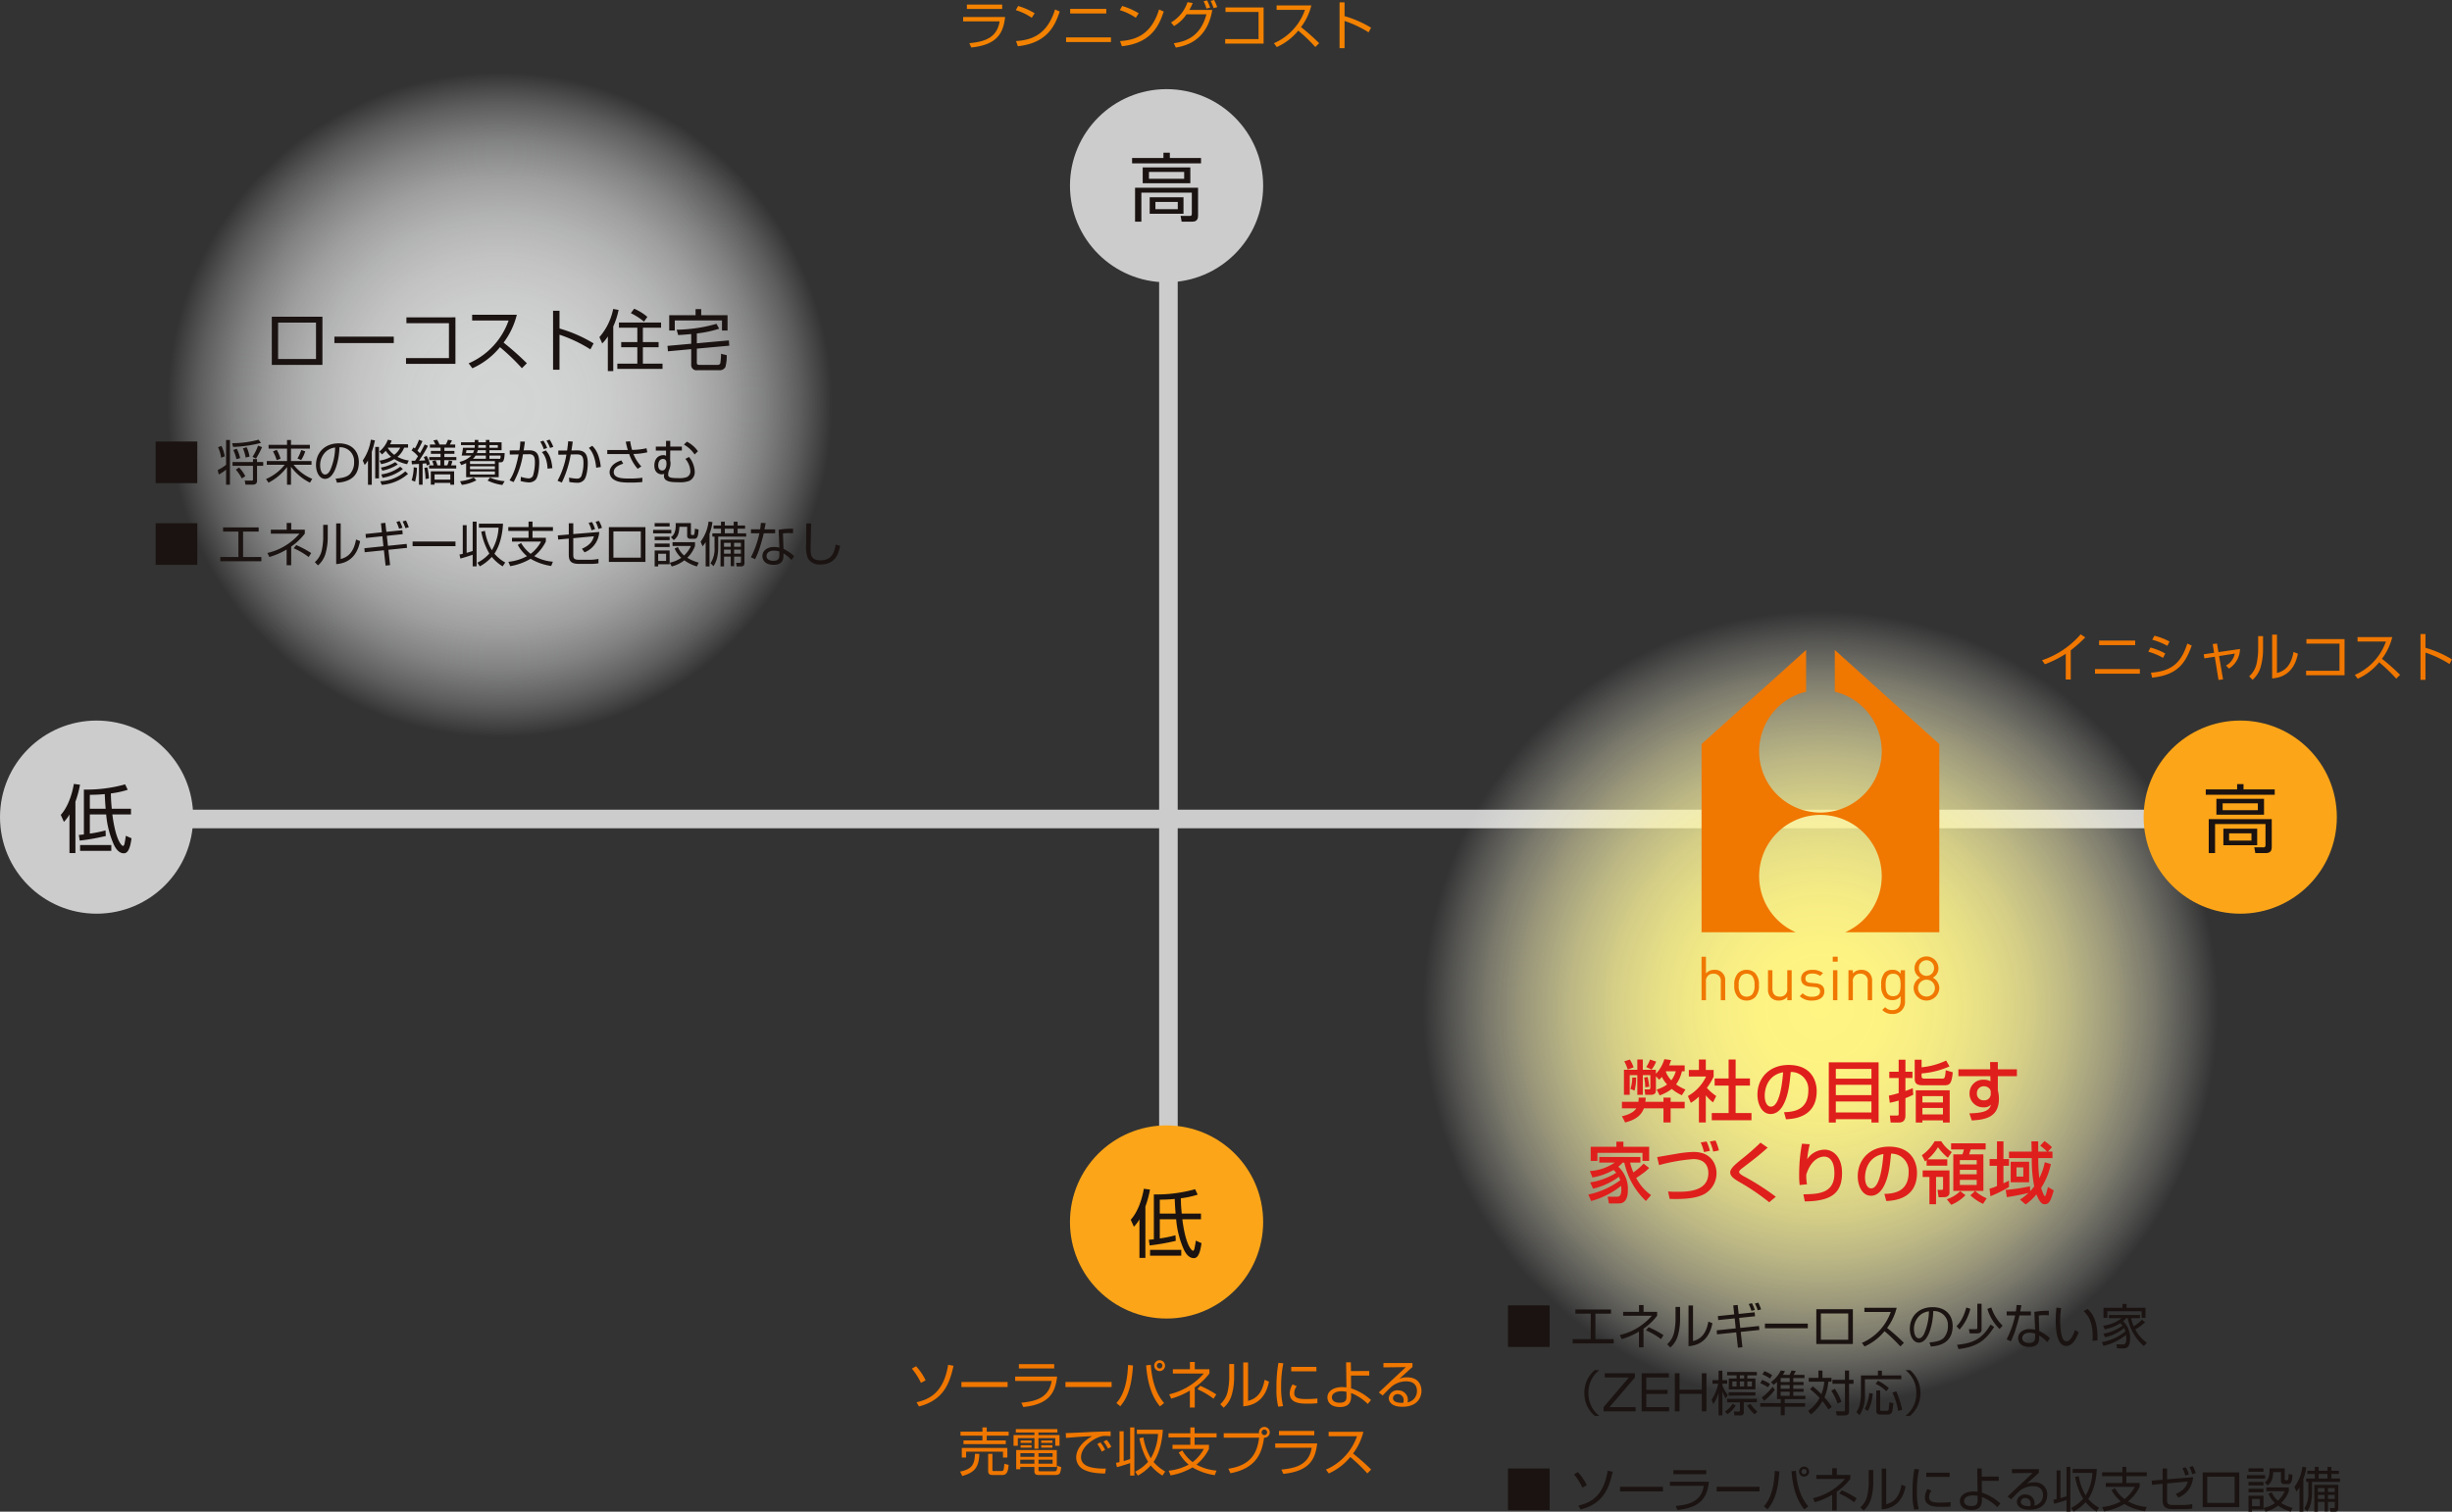 <svg xmlns="http://www.w3.org/2000/svg" xmlns:xlink="http://www.w3.org/1999/xlink" width="659.998" height="407.002" viewBox="0 0 659.998 407.002">
  <rect x="0" y="0" width="659.998" height="407.002" fill="#333333" stroke="none"/>
  <defs>
    <radialGradient id="radial-gradient" cx="107" cy="107" r="107" gradientUnits="userSpaceOnUse">
      <stop offset="0" stop-color="#fff583"/>
      <stop offset="0.162" stop-color="#fff584" stop-opacity="0.988"/>
      <stop offset="0.293" stop-color="#fff589" stop-opacity="0.949"/>
      <stop offset="0.412" stop-color="#fff691" stop-opacity="0.882"/>
      <stop offset="0.525" stop-color="#fff79d" stop-opacity="0.788"/>
      <stop offset="0.633" stop-color="#fff8ac" stop-opacity="0.667"/>
      <stop offset="0.738" stop-color="#fff9be" stop-opacity="0.518"/>
      <stop offset="0.84" stop-color="#fffbd4" stop-opacity="0.345"/>
      <stop offset="0.937" stop-color="#fffded" stop-opacity="0.145"/>
      <stop offset="1" stop-color="#fff" stop-opacity="0"/>
    </radialGradient>
    <radialGradient id="radial-gradient-2" cx="89.5" cy="89.5" r="89.5" gradientUnits="userSpaceOnUse">
      <stop offset="0" stop-color="#d4d5d5"/>
      <stop offset="0.175" stop-color="#d4d5d5" stop-opacity="0.984"/>
      <stop offset="0.315" stop-color="#d6d7d7" stop-opacity="0.937"/>
      <stop offset="0.444" stop-color="#dadada" stop-opacity="0.859"/>
      <stop offset="0.566" stop-color="#dedfdf" stop-opacity="0.745"/>
      <stop offset="0.682" stop-color="#e5e5e5" stop-opacity="0.604"/>
      <stop offset="0.795" stop-color="#eceded" stop-opacity="0.424"/>
      <stop offset="0.903" stop-color="#f5f5f5" stop-opacity="0.22"/>
      <stop offset="1" stop-color="#fff" stop-opacity="0"/>
    </radialGradient>
  </defs>
  <g id="running_cost" transform="translate(-302 -1513)">
    <path id="path_12" d="M2.254-10.864v1.176H11.76v-1.176ZM1.246-7.518v1.176H11.06C10.36-1.89,7-.854,2.912-.476L3.43.686c7.028-.714,8.624-3.906,9.114-8.2ZM20.5-8.526a18.54,18.54,0,0,0-4.452-1.96l-.63,1.12a15.532,15.532,0,0,1,4.3,2.058ZM15.974.35c8.33-.882,10.15-6.118,11.27-9.338l-1.26-.56C23.8-2.52,19.432-1.316,15.484-1.036ZM30.058-9.7V-8.47h9.716V-9.7ZM28.952-2.03V-.784H41.034V-2.03ZM48.5-8.526a18.539,18.539,0,0,0-4.452-1.96l-.63,1.12a15.532,15.532,0,0,1,4.3,2.058ZM43.974.35c8.33-.882,10.15-6.118,11.27-9.338l-1.26-.56C51.8-2.52,47.432-1.316,43.484-1.036ZM58.016-5.082a10.322,10.322,0,0,0,3.36-3.164h5.362C65.1-2.142,61.1-.924,57.946-.448L58.492.714C60.8.28,66.878-.854,68.306-9.422H62.132a12.464,12.464,0,0,0,.9-1.862l-1.4-.224A9.96,9.96,0,0,1,57.2-6.048Zm9.7-4.956A12.342,12.342,0,0,0,66.906-12l-.924.238a11.87,11.87,0,0,1,.756,1.974Zm1.918-.14A13.727,13.727,0,0,0,68.8-12.1l-.938.238a13.365,13.365,0,0,1,.8,1.96Zm2.226.084v1.218h8.9v7.308H71.778V-.35H82.124v-9.744ZM85.666.574A15.718,15.718,0,0,0,91.448-3.85,44.736,44.736,0,0,1,96.04.56L97.076-.476A59.414,59.414,0,0,0,92.2-4.8a16.159,16.159,0,0,0,2.772-5.838H85.624v1.2h7.63A15.263,15.263,0,0,1,84.9-.462Zm16.9-12.04V.882h1.344V-6.454a29.394,29.394,0,0,1,6.468,3.066l.672-1.246a29.142,29.142,0,0,0-7.14-3.122v-3.71Z" transform="translate(560 1525.096)" fill="#f38200"/>
    <path id="path_11" d="M-64.848-6.5a15.483,15.483,0,0,0-2.576-3.794l-1.134.644a18.488,18.488,0,0,1,2.45,3.836ZM-66.64.532c6.58-1.694,8.232-6.118,9.3-10.948l-1.456-.266c-1.218,7.826-5.432,9.366-8.5,10.094Zm11.424-6.58V-4.7h12.432V-6.048Zm15.47-4.816v1.176h9.506v-1.176Zm-1.008,3.346v1.176h9.814C-31.64-1.89-35-.854-39.088-.476L-38.57.686c7.028-.714,8.624-3.906,9.114-8.2Zm13.538,1.47V-4.7h12.432V-6.048ZM-1.862-11.9a1.446,1.446,0,0,0-1.456,1.456A1.455,1.455,0,0,0-1.862-8.988,1.464,1.464,0,0,0-.406-10.444,1.446,1.446,0,0,0-1.862-11.9Zm0,.7a.75.75,0,0,1,.742.756.747.747,0,0,1-.742.742.738.738,0,0,1-.742-.742A.75.75,0,0,1-1.862-11.2ZM-12.46.49c1.75-2.1,3.024-4.718,3.43-10.99l-1.33-.14c-.182,4.116-.938,7.854-3.15,10.248ZM-5.5-10.528C-5.026-4.06-3.066-1.036-1.778.518l1.12-.9c-1.274-1.512-3.136-4.186-3.584-10.3ZM7.588-4.592a17.051,17.051,0,0,0,3.948-3.752V-9.478H7.6v-1.96H6.286v1.96H1.694V-8.33H10A17.449,17.449,0,0,1,.7-2.73l.56,1.162a20.683,20.683,0,0,0,5.012-2.17V.826H7.588Zm5.8,1.89a26.955,26.955,0,0,0-4.326-2.31L8.3-4.1a21.443,21.443,0,0,1,4.354,2.548Zm4.8-8.19H16.87v3.948a18.815,18.815,0,0,1-.448,3.584A6.454,6.454,0,0,1,14.448-.07l.924.938A7.291,7.291,0,0,0,17.444-2.24a17.012,17.012,0,0,0,.742-4.886Zm3.752-.42h-1.3V.5C22.2.35,26.39-.126,27.566-6.16L26.39-6.636C25.816-3.5,24.514-1.61,21.938-.98Zm8.176.1a35.037,35.037,0,0,0-.532,6.678A18.46,18.46,0,0,0,30.058.6l1.3-.154a21.625,21.625,0,0,1-.518-5.25,30.289,30.289,0,0,1,.6-6.286Zm3.444,1.092v1.2h6.776v-1.2ZM33.922-5.4a4.79,4.79,0,0,0-.77,2.422c0,2.758,3.122,2.758,4.886,2.758,1.344,0,2.058-.07,2.562-.112V-1.6a30.9,30.9,0,0,1-3.122.14c-2.254,0-3.108-.406-3.108-1.624a3.128,3.128,0,0,1,.672-1.834ZM54.558-9.016l-4.914.028L49.6-11.354H48.328l.084,6.762a9.065,9.065,0,0,0-1.148-.084c-2.2,0-3.962,1.008-3.962,2.786,0,.5.21,2.576,3.374,2.576,2.1,0,3-1.036,3-2.8V-3.08a13.3,13.3,0,0,1,4.48,2.94L55.034-1.2A14.778,14.778,0,0,0,49.672-4.34l-.028-3.43h4.914ZM48.426-2.2c0,.728-.014,1.736-1.82,1.736-1.96,0-2.1-1.12-2.1-1.456,0-1.12,1.288-1.638,2.562-1.638a6.043,6.043,0,0,1,1.358.154Zm9.954-8.96v1.176l6.02-.07c-.63.616-3.752,3.514-4.452,4.172-.644.616-2.436,2.31-2.828,2.646l1.064.826a31.617,31.617,0,0,1,2.478-2.478A6.243,6.243,0,0,1,64.456-6.23c2.058,0,2.94,1.064,2.94,2.59A3.025,3.025,0,0,1,64.848-.574a1.8,1.8,0,0,0,.112-.63,2.585,2.585,0,0,0-2.66-2.6,2.29,2.29,0,0,0-2.492,2.086c0,1.022.84,2.338,3.64,2.338,4.312,0,5.166-2.786,5.166-4.27,0-.812-.252-3.654-3.85-3.654a4.636,4.636,0,0,0-2.1.406c.532-.476,2.954-2.688,3.528-3.192v-1.064ZM63.686-.434c-.63.014-2.744.056-2.744-1.288a1.21,1.21,0,0,1,1.316-1.064A1.583,1.583,0,0,1,63.812-1.05,1.429,1.429,0,0,1,63.686-.434ZM-55.118,11.7v2.59h1.162V12.708h9.926V14.29h1.176V11.7Zm.126,7.56c3.164-.9,4.508-2.184,4.592-5.978h-1.176c-.084,2.87-.8,4.144-3.99,4.788Zm10.738-.266c1.3,0,1.582-.938,1.75-2.716l-1.162-.308c-.14,1.932-.224,1.946-.938,1.946h-1.932c-.322,0-.336-.1-.336-.392V13.282H-48.02v4.662c0,.714.364,1.05,1.148,1.05ZM-55.468,7.318V8.4h5.908V9.684h-5.1v.994h11.382V9.684H-48.4V8.4H-42.5V7.318H-48.4V6.184H-49.56V7.318ZM-29.54,12.26H-40.474v5.18h1.092v-.616h3.808V18c0,.952.7.994,1.26.994h4.494c.14,0,.9-.056,1.134-.546a5.56,5.56,0,0,0,.322-1.582l-1.064-.35c-.07,1.344-.182,1.47-.8,1.47H-34.02c-.448,0-.448-.126-.448-.434v-.728h4.928Zm-1.134,1.834h-3.794v-.98h3.794Zm0,1.848h-3.794V14.878h3.794Zm-4.9-1.848H-39.34v-.98h3.766Zm0,1.848h-3.808V14.878h3.808Zm6.188-9.31H-40.572v.924h5.012v.686h-5.628v2.884h1.148V9.068h4.48v2.856h1.078V9.068h4.522v2.058h1.148V8.242h-5.67V7.556h5.1Zm-9.9,3.066v.644h2.954V9.7Zm5.544,0v.644h3.024V9.7Zm0,1.26v.672h3.024v-.672Zm-5.544,0v.672h2.954v-.672ZM-16.548,12.2a9.546,9.546,0,0,0-1.26-1.988l-.84.448a12.833,12.833,0,0,1,1.218,2.044Zm1.68-.812A10.739,10.739,0,0,0-16.1,9.53l-.868.448A11.622,11.622,0,0,1-15.75,11.9Zm-.2-4.144c-.28.014-2.744.07-3.136.084-1.414.028-7.77.378-8.932.378l.07,1.3c2.954-.238,4.284-.35,7.042-.476-2.226,1.246-4.3,3.234-4.3,5.782a3.678,3.678,0,0,0,1.848,3.136c1.344.728,2.982,1.092,5.936,1.148l.2-1.344a17.425,17.425,0,0,1-2.87-.126c-2.394-.308-3.808-1.19-3.808-2.94,0-2.408,2.576-4.676,5.236-5.544a3.524,3.524,0,0,1,1.3-.168c.56,0,.994.028,1.442.056ZM-9.8,14.71c-.588.182-1.12.364-1.75.532V7.22h-1.12v8.3c-.42.1-.616.14-.952.2l.266,1.162c1.078-.28,2.842-.84,3.556-1.106v3.374h1.134V6.184H-9.8Zm9.436,3.332A11.829,11.829,0,0,1-3.5,15.48C-1.33,12.3-1.064,7.906-1.008,6.786H-7.994V7.934h5.7a14.32,14.32,0,0,1-1.946,6.538,15.842,15.842,0,0,1-2-5.614L-7.308,9.1A19.411,19.411,0,0,0-4.97,15.438,11.79,11.79,0,0,1-8.442,18.1l.714,1.05a13.213,13.213,0,0,0,3.472-2.73,12.267,12.267,0,0,0,3.15,2.73ZM13.454,17.8a13.149,13.149,0,0,1-5.4-1.61,12.771,12.771,0,0,0,3.36-4.228V10.86H7.546V8.872h5.922V7.766H7.546V6.17H6.4v1.6H.518V8.872H6.4V10.86H1.6v1.106h8.428a11.12,11.12,0,0,1-3.01,3.556,10.521,10.521,0,0,1-2.772-3.15l-.966.56A11.357,11.357,0,0,0,5.95,16.194a14.519,14.519,0,0,1-5.4,1.638l.546,1.26A17.343,17.343,0,0,0,6.986,16.95a16.369,16.369,0,0,0,5.978,2.086Zm3.752.714c6.23-1.2,8.428-4.62,9.03-9.562A1.457,1.457,0,1,0,24.864,7.5a1.142,1.142,0,0,0,.028.252H15.386v1.19h9.52c-.5,4.032-2.128,7.448-8.274,8.358ZM26.32,6.758a.742.742,0,1,1,0,1.484.747.747,0,0,1-.742-.742A.738.738,0,0,1,26.32,6.758Zm3.934.378V8.312H39.76V7.136Zm-1.008,3.346v1.176H39.06c-.7,4.452-4.06,5.488-8.148,5.866l.518,1.162c7.028-.714,8.624-3.906,9.114-8.2Zm14.42,8.092a15.717,15.717,0,0,0,5.782-4.424,44.736,44.736,0,0,1,4.592,4.41l1.036-1.036A59.414,59.414,0,0,0,50.2,13.2,16.159,16.159,0,0,0,52.976,7.36H43.624v1.2h7.63A15.263,15.263,0,0,1,42.9,17.538Z" transform="translate(616 1891.134)" fill="#f07700"/>
    <line id="line_02" x2="536.75" transform="translate(348.677 1733.5)" fill="none" stroke="#ccc" stroke-miterlimit="10" stroke-width="5"/>
    <line id="line_01" y2="268" transform="translate(616.5 1556.464)" fill="none" stroke="#ccc" stroke-miterlimit="10" stroke-width="5"/>
    <circle id="oval_06" cx="107" cy="107" r="107" transform="translate(685 1677.464)" fill="url(#radial-gradient)"/>
    <circle id="oval_05" cx="89.5" cy="89.5" r="89.5" transform="translate(347 1532.464)" fill="url(#radial-gradient-2)"/>
    <circle id="oval_04" cx="26" cy="26" r="26" transform="translate(590 1537)" fill="#ccc"/>
    <path id="path_10" d="M13.02-1.68H7V-3.64h6.02Zm5.46-5.78H1.52V1.68h1.7V-6.14H16.8V-.46c0,.54-.26.6-.54.6L13.78.12l.28,1.56h2.86c1.44,0,1.56-.98,1.56-1.66ZM14.56-4.88H5.46V-.44h9.1Zm1.84-8.04H3.58v4.26H16.4ZM14.74-9.86H5.26v-1.86h9.48ZM9.16-16.88v1.42H.72v1.44H19.28v-1.44h-8.4v-1.42Z" transform="translate(606 1571)" fill="#1a1311"/>
    <circle id="oval_03" cx="26" cy="26" r="26" transform="translate(302 1707)" fill="#ccc"/>
    <path id="path_09" d="M17.68-16.82a38.517,38.517,0,0,1-11.1,1.4V-3.34c-.32.04-.58.06-1.36.14l.24,1.52a59.248,59.248,0,0,0,7.02-1.24l-.08-1.5a33.791,33.791,0,0,1-4.22.86V-8.72h4.4a25.04,25.04,0,0,0,2.1,8.2c.34.68,1.16,2.26,2.66,2.26,1.36,0,1.8-2.14,2.06-4.04l-1.52-.68c-.12.88-.34,2.02-.38,2.2-.04.2-.2.54-.4.54-.14,0-1.88-.86-2.86-8.48h5.02v-1.54H14.08c-.18-2.08-.2-2.42-.24-4.12a24.577,24.577,0,0,0,4.54-.98ZM8.18-14c1.18-.02,2.42-.04,4.02-.2.04,1.1.1,2.36.24,3.94H8.18ZM4.3-12.16a27.52,27.52,0,0,0,1.24-4.56l-1.66-.22C3.4-14.12,2.28-10.72.36-8.6L1.2-6.72a9.143,9.143,0,0,0,1.5-2V1.68H4.3ZM13.96,1.08V-.48H5.56V1.08Z" transform="translate(318 1741)" fill="#1a1311"/>
    <circle id="oval_02" cx="26" cy="26" r="26" transform="translate(590 1816)" fill="#fca518"/>
    <path id="path_08" d="M17.68-16.82a38.517,38.517,0,0,1-11.1,1.4V-3.34c-.32.04-.58.06-1.36.14l.24,1.52a59.248,59.248,0,0,0,7.02-1.24l-.08-1.5a33.791,33.791,0,0,1-4.22.86V-8.72h4.4a25.04,25.04,0,0,0,2.1,8.2c.34.68,1.16,2.26,2.66,2.26,1.36,0,1.8-2.14,2.06-4.04l-1.52-.68c-.12.88-.34,2.02-.38,2.2-.04.2-.2.54-.4.54-.14,0-1.88-.86-2.86-8.48h5.02v-1.54H14.08c-.18-2.08-.2-2.42-.24-4.12a24.577,24.577,0,0,0,4.54-.98ZM8.18-14c1.18-.02,2.42-.04,4.02-.2.04,1.1.1,2.36.24,3.94H8.18ZM4.3-12.16a27.52,27.52,0,0,0,1.24-4.56l-1.66-.22C3.4-14.12,2.28-10.72.36-8.6L1.2-6.72a9.143,9.143,0,0,0,1.5-2V1.68H4.3ZM13.96,1.08V-.48H5.56V1.08Z" transform="translate(606 1850)" fill="#1a1311"/>
    <circle id="oval_01" cx="26" cy="26" r="26" transform="translate(879 1707)" fill="#fca518"/>
    <path id="path_07" d="M13.02-1.68H7V-3.64h6.02Zm5.46-5.78H1.52V1.68h1.7V-6.14H16.8V-.46c0,.54-.26.6-.54.6L13.78.12l.28,1.56h2.86c1.44,0,1.56-.98,1.56-1.66ZM14.56-4.88H5.46V-.44h9.1Zm1.84-8.04H3.58v4.26H16.4ZM14.74-9.86H5.26v-1.86h9.48ZM9.16-16.88v1.42H.72v1.44H19.28v-1.44h-8.4v-1.42Z" transform="translate(895 1741)" fill="#1a1311"/>
    <path id="path_06" d="M8.428-7.07a37.073,37.073,0,0,0,3.906-3.486L11.1-11.382A23.861,23.861,0,0,1,.7-4.4l.77,1.078A29.25,29.25,0,0,0,7.084-6.132V.784H8.428ZM16.058-9.7V-8.47h9.716V-9.7ZM14.952-2.03V-.784H27.034V-2.03ZM35.014-9.436A16.6,16.6,0,0,0,30.94-11l-.574,1.078A18.207,18.207,0,0,1,34.44-8.274Zm-1.148,3.22a16.306,16.306,0,0,0-3.99-1.6L29.3-6.692A16.6,16.6,0,0,1,33.278-5.04ZM30.324.28c6.72-.7,8.9-3.7,10.668-8.638L39.8-8.89c-1.61,4.97-3.976,7.434-9.772,7.826ZM47.012-6.412l-2.786.406.168,1.092,2.8-.434L48.2.9,49.42.756,48.356-5.53l4.214-.658a4.68,4.68,0,0,1-2.352,3.22l.812.812a6.409,6.409,0,0,0,2.954-5.278l-5.8.84L47.8-8.9l-1.162.14Zm13.174-4.48H58.87v3.948a18.815,18.815,0,0,1-.448,3.584A6.454,6.454,0,0,1,56.448-.07l.924.938A7.291,7.291,0,0,0,59.444-2.24a17.012,17.012,0,0,0,.742-4.886Zm3.752-.42h-1.3V.5C64.2.35,68.39-.126,69.566-6.16L68.39-6.636C67.816-3.5,66.514-1.61,63.938-.98Zm7.924,1.218v1.218h8.9v7.308H71.778V-.35H82.124v-9.744ZM85.666.574A15.718,15.718,0,0,0,91.448-3.85,44.736,44.736,0,0,1,96.04.56L97.076-.476A59.414,59.414,0,0,0,92.2-4.8a16.159,16.159,0,0,0,2.772-5.838H85.624v1.2h7.63A15.263,15.263,0,0,1,84.9-.462Zm16.9-12.04V.882h1.344V-6.454a29.394,29.394,0,0,1,6.468,3.066l.672-1.246a29.142,29.142,0,0,0-7.14-3.122v-3.71Z" transform="translate(850.95 1695.165)" fill="#f07700"/>
    <path id="path_05" d="M-43.4-9.882c.306-.288.486-.486.738-.756A7.94,7.94,0,0,0-41.274-8.6a9.346,9.346,0,0,1-2.808,1.368l.81,1.566A11.578,11.578,0,0,0-40.014-7.4,11.37,11.37,0,0,0-37.3-5.706l.972-1.53a12.339,12.339,0,0,1-2.52-1.386,9.82,9.82,0,0,0,1.566-3.528h.738v-1.584h-4.176c.216-.5.324-.846.522-1.44l-1.818-.234a9.718,9.718,0,0,1-2.268,3.924v-1.08h-3.528v-2.754h-1.476v2.754h-3.6v6.75h1.548v-5.31h2.052v5.31h1.476v-5.31h2.034v3.438c0,.2-.144.414-.306.414h-1.242l.18,1.458h1.44c1.422,0,1.422-.792,1.422-1.458V-10.8Zm4.464-2.268A7.235,7.235,0,0,1-40.14-9.72a6.674,6.674,0,0,1-1.476-2.322,1.1,1.1,0,0,1,.072-.108Zm-3.312,9.972v3.8h1.926v-3.8h3.78V-3.942h-3.78V-5.058h-1.926v1.116h-4.878a8.942,8.942,0,0,0,.09-1.116h-1.89A7.583,7.583,0,0,1-49-3.942h-4.428v1.764h3.87c-.918,1.44-3.15,1.962-3.87,2.124l.864,1.674c1.818-.45,4.158-1.332,5.04-3.8Zm-8.406-8.28a9.37,9.37,0,0,1-.486,3.042l1.116.468a13.8,13.8,0,0,0,.414-3.51Zm3.2,0A12.3,12.3,0,0,1-47.16-7.83l1.08-.162a17.737,17.737,0,0,0-.432-2.628Zm-5.346-4.374a11.207,11.207,0,0,1,.918,2.2l1.6-.576A10.265,10.265,0,0,0-51.3-15.318Zm6.93-.486A8.154,8.154,0,0,1-46.89-13.3l1.44.684a7.746,7.746,0,0,0,1.224-2.142ZM-30.852-5.67a12.985,12.985,0,0,0,1.944,1.89l.864-1.71A12.492,12.492,0,0,1-30.564-7.7a14.1,14.1,0,0,0,1.818-3.042V-12.51h-2.106v-2.808h-1.854v2.808h-2.718v1.764h4.644a11.731,11.731,0,0,1-4.9,5.256l.792,1.836a11.424,11.424,0,0,0,2.178-1.674V1.62h1.854Zm6.138-4.554h-3.762V-8.3h3.762V-.9H-29.25V1.026h10.692V-.9h-4.266V-8.3h3.852v-1.926h-3.852v-5.094h-1.89ZM-9.27.774C-7.4.684-1.008.342-1.008-6.8c0-2.952-1.566-7.056-7.542-7.056-5.346,0-8.406,3.654-8.406,7.992,0,2.52,1.188,5.22,3.546,5.22,2.088,0,3.15-1.98,3.456-2.538,1.368-2.574,1.674-5.8,1.962-8.784A4.636,4.636,0,0,1-3.258-7c0,5.58-4.392,5.778-6.534,5.868Zm-.774-12.654c-.18,2.52-.882,9.252-3.294,9.252-.9,0-1.656-1.026-1.656-2.97C-14.994-7.182-14.346-11.124-10.044-11.88ZM2.25,1.638H4.14v-.9h9.594v.9H15.66v-16.2H2.25ZM13.734-5.724H4.14v-2.79h9.594Zm0-4.446H4.14v-2.61h9.594ZM4.14-4.032h9.594v2.97H4.14ZM25.668-7.038V1.638H27.45V1.062h5.526v.576h1.818V-7.038Zm7.308,1.566v1.71H27.45v-1.71Zm0,3.186V-.54H27.45V-2.286Zm-14.31-1.4a16.576,16.576,0,0,0,2.394-.594V-.648c0,.4-.162.414-.54.414H18.684L18.9,1.638h2.178c.45,0,1.8,0,1.8-1.872v-4.68c.99-.378,1.566-.666,2.106-.918l-.126-1.782c-.558.234-.882.378-1.98.756V-10.35h1.89v-1.674h-1.89v-3.24H21.06v3.24H18.54v1.674h2.52v4.068a27.273,27.273,0,0,1-2.646.684Zm6.714-6.5c0,1.188.414,1.8,2.142,1.8h5.742c1.458,0,2.034-.216,2.358-3.492l-1.89-.558c-.18,2.25-.36,2.25-.972,2.25h-4.7c-.468,0-.828-.054-.828-.63v-.756a23.137,23.137,0,0,0,7.506-1.89l-.9-1.584a19.864,19.864,0,0,1-6.606,1.818v-2.034H25.38ZM45.7-12.69H37.134v1.854h8.6l.036,1.386a3.512,3.512,0,0,0-1.782-.432A3.628,3.628,0,0,0,40.14-6.174a3.651,3.651,0,0,0,3.8,3.726,2.526,2.526,0,0,0,1.98-.72C45.5-1.782,44.568-.918,40.1-.828l.63,1.908C43.866.9,48.042.5,48.042-4.734a8.967,8.967,0,0,0-.288-2.286v-3.816h5.13V-12.69h-5.13v-1.944H45.666Zm.144,6.624a1.7,1.7,0,0,1-1.872,1.728,1.757,1.757,0,0,1-1.854-1.89,1.825,1.825,0,0,1,1.908-1.89,2.016,2.016,0,0,1,1.458.612,1.435,1.435,0,0,1,.36,1.1ZM-47.592,12.712a17.975,17.975,0,0,1-2.754,2.358,14.606,14.606,0,0,1-.882-2.628h2.772v-1.53h-11.07v1.53h4.14a13.328,13.328,0,0,1-6.66,2.268l.684,1.728a17.536,17.536,0,0,0,5.67-2.016,7.233,7.233,0,0,1,.72.756,18.737,18.737,0,0,1-7,2.592l.774,1.692a19.258,19.258,0,0,0,6.948-3.2,5.615,5.615,0,0,1,.36.918,21.944,21.944,0,0,1-8.586,3.852l.756,1.746a22.393,22.393,0,0,0,8.082-4.086c.018.216.054.54.054.99,0,1.944-.738,1.944-1.332,1.944h-2.358l.342,1.8h2.718c2.376,0,2.376-2.862,2.376-3.51a8.014,8.014,0,0,0-2.574-6.372,7.789,7.789,0,0,0,1.152-1.1h.468A20.226,20.226,0,0,0-46.98,22.774l1.386-1.584a13.179,13.179,0,0,1-4-4.626c.576-.342,1.224-.81,1.512-1.026a12.235,12.235,0,0,0,1.98-1.656ZM-61.83,8.176v3.8h1.8V9.814H-47.9v2.16h1.8v-3.8h-6.93V6.808h-1.89V8.176ZM-40.59,22.2c.486.018.954.036,1.656.036,4.392,0,6.3-.666,7.524-1.242a6.416,6.416,0,0,0,3.438-5.706c0-2.358-1.368-5.724-6.192-5.724a31.141,31.141,0,0,0-4.806.54c-.7.108-4.194.72-4.986.846l.522,2.16a48.106,48.106,0,0,1,9.216-1.62c3.33,0,4.05,2.142,4.05,3.762,0,4.95-5.562,5.04-8.46,5.04-1.062,0-1.746-.036-2.376-.072Zm13.266-13.05a13.3,13.3,0,0,0-.918-2.664l-1.53.27a14.656,14.656,0,0,1,.918,2.718Zm-2.43.126a12.385,12.385,0,0,0-.882-2.52l-1.584.252A13.28,13.28,0,0,1-31.356,9.6Zm17.748,12.348a66.772,66.772,0,0,0-8.55-5.472c-.522-.288-1.332-.738-1.332-1.188,0-.378.36-.666,1.242-1.332,3.51-2.682,3.906-2.988,6.444-5.22l-1.926-1.35a63.552,63.552,0,0,1-5.382,4.68c-1.872,1.548-2.772,2.448-2.772,3.33,0,1.152,1.3,1.908,2.754,2.754a58.2,58.2,0,0,1,7.74,5.292ZM-4.968,7.348a44.7,44.7,0,0,0-.756,8.406,18.5,18.5,0,0,0,.144,2.718l1.962-.2a13.174,13.174,0,0,1-.2-2.592c1.458-4.626,4.23-4.86,4.824-4.86.99,0,2.754.63,2.754,4.5,0,5.418-4.284,5.6-8.352,5.652l.378,1.908C3.33,22.846,5.814,20.326,5.814,15.2,5.814,11,3.51,8.95,1.1,8.95a5.678,5.678,0,0,0-4.662,2.574A27.816,27.816,0,0,1-2.88,7.492Zm22.7,15.426c1.872-.09,8.262-.432,8.262-7.578,0-2.952-1.566-7.056-7.542-7.056-5.346,0-8.406,3.654-8.406,7.992,0,2.52,1.188,5.22,3.546,5.22,2.088,0,3.15-1.98,3.456-2.538,1.368-2.574,1.674-5.8,1.962-8.784A4.636,4.636,0,0,1,23.742,15c0,5.58-4.392,5.778-6.534,5.868ZM16.956,10.12c-.18,2.52-.882,9.252-3.294,9.252-.9,0-1.656-1.026-1.656-2.97C12.006,14.818,12.654,10.876,16.956,10.12Zm26.91,9.936V10.21H40.032c.054-.126.36-1.17.414-1.314h4.032V7.24H35.172V8.9H38.61a5.887,5.887,0,0,1-.4,1.314H35.766v9.846h5.868l-1.278,1.188a13.61,13.61,0,0,0,3.42,2.3l.972-1.512a10.22,10.22,0,0,1-3.1-1.98Zm-1.8-5.67v1.206H37.53V14.386Zm0-2.628v1.17H37.53v-1.17Zm0,5.328v1.368H37.53V17.086ZM28.584,13.252h5.562V11.56h-5.31a12.948,12.948,0,0,0,2.808-3.276,14.176,14.176,0,0,0,2.664,2.844L35.352,9.6a9.342,9.342,0,0,1-2.826-2.916H30.744a11.842,11.842,0,0,1-3.438,3.762l.846,1.674c.144-.126.288-.234.432-.342Zm2.538,10.386V16.294h1.89v3.078c0,.324-.072.4-.522.4h-.972l.288,1.98H33.39c.252,0,1.35-.18,1.35-1.17v-6.03H27.522v1.746H29.34v7.344Zm6.5-3.51a9.406,9.406,0,0,1-3.6,2.178L35.208,23.8a11.422,11.422,0,0,0,3.834-2.592Zm13.59-7.92v5.526h4.968V12.208ZM45.756,21.5a34.8,34.8,0,0,0,5-2.5v-1.71c-.522.27-.612.306-1.494.72V13.288H50.76v-1.8H49.266V6.718H47.52v4.77H45.54v1.8h1.98v5.454a13.827,13.827,0,0,1-2,.72Zm8.856-7.776V16.2H52.776V13.72Zm1.782,5.094a51.914,51.914,0,0,1-6.534.972l.324,1.944c1.854-.27,4.752-.846,5.814-1.134a14.107,14.107,0,0,1-2.286,1.782l1.512,1.314a13.11,13.11,0,0,0,2.916-2.718c1.026,2.664,1.836,2.664,2.232,2.664,1.35,0,1.764-1.44,2.43-3.726l-1.566-.9c-.108.432-.45,1.782-.54,2.034-.054.144-.126.414-.27.414-.288,0-.9-1.764-1.008-2.232a18.854,18.854,0,0,0,2.61-6.408l-1.638-.486a16.17,16.17,0,0,1-1.476,4.284,41.876,41.876,0,0,1-.27-5.4H62.46V9.472H61.254L62.316,8.3A10.2,10.2,0,0,0,60.3,6.646L59.148,7.888a10.521,10.521,0,0,1,1.836,1.584H58.626c0-.954-.018-2.556-.018-2.754H56.79c.018.5.054,1.836.072,2.754h-6.1v1.746H56.9a36.183,36.183,0,0,0,.648,7.614,16.259,16.259,0,0,1-1.08,1.3Z" transform="translate(792 1813.582)" fill="#df1f1c"/>
    <path id="path_04" d="M2.16-13.14V-.18H15.786V-13.14Zm11.9,11.376H3.852v-9.792H14.058Zm4.95-6.012v1.728H34.992V-7.776Zm19.386-5.2v1.566H49.842v9.4H38.286V-.45h13.3V-12.978ZM56.142.738A20.208,20.208,0,0,0,63.576-4.95,57.518,57.518,0,0,1,69.48.72L70.812-.612a76.389,76.389,0,0,0-6.264-5.562,20.776,20.776,0,0,0,3.564-7.506H56.088v1.548H65.9A19.623,19.623,0,0,1,55.152-.594Zm21.726-15.48V1.134H79.6V-8.3a37.792,37.792,0,0,1,8.316,3.942l.864-1.6A37.469,37.469,0,0,0,79.6-9.972v-4.77Zm16.2,4.212a20.577,20.577,0,0,0,1.44-4.446l-1.458-.252A16.385,16.385,0,0,1,90.342-7.65L91.1-5.958a9.256,9.256,0,0,0,1.512-1.89V1.494h1.458Zm9.18-2.574A14.012,14.012,0,0,0,99.7-15.3l-.9,1.188a18.1,18.1,0,0,1,3.546,2.286Zm3.69,1.53H95.6v1.386h4.95v3.87H96.21v1.386h4.338V-.5H95.166V.9h12.168V-.5h-5.292V-4.932h4.23V-6.318h-4.23v-3.87h4.9Zm9.63,7.02,8.73-.792-.108-1.422-8.622.774V-8.64a30.218,30.218,0,0,0,6.012-1.278l-.72-1.314a40.583,40.583,0,0,1-10.728,1.584l.414,1.44c.954-.054,1.872-.108,3.51-.27v2.61l-6.39.576.126,1.458,6.264-.576V-.18a1.378,1.378,0,0,0,1.566,1.44h6.048A1.719,1.719,0,0,0,124.254.4a11.356,11.356,0,0,0,.36-3.186l-1.53-.378a18.214,18.214,0,0,1-.2,2.556.718.718,0,0,1-.72.432h-4.878c-.36,0-.72-.036-.72-.576Zm-.342-10.638v1.638h-7.092v4.122h1.494V-12.15h12.708v2.718h1.494v-4.122h-7.092v-1.638Z" transform="translate(373 1611.417)" fill="#1a1311"/>
    <path id="path_03" d="M.9-10.543V.663H12.1V-10.543ZM19.5-6.552a10.565,10.565,0,0,0-.884-2.8l-.936.338a9.937,9.937,0,0,1,.845,2.821Zm2.249-2.535a34.684,34.684,0,0,0,7.488-1.079l-.624-.871a27.488,27.488,0,0,1-7.124.949Zm1.885,3.016a9.947,9.947,0,0,0-.9-2.522l-.949.325a11.384,11.384,0,0,1,.845,2.47Zm2.535-.416A10.17,10.17,0,0,0,25.4-9l-1.014.3a10.762,10.762,0,0,1,.741,2.47ZM25.025-1.209a9.449,9.449,0,0,0-1.69-2.34l-.858.585a11.053,11.053,0,0,1,1.6,2.353Zm-5.174-9.737v6.669a10.6,10.6,0,0,1-2.249,1.4l.273,1.222a11.857,11.857,0,0,0,1.976-1.313V1.079h1.04V-10.946ZM27.9-5.954a22.936,22.936,0,0,0,1.638-3.068l-1.079-.416a13.976,13.976,0,0,1-1.495,3.029Zm1.95.936H28.184v-.793H27.092v.793h-5.5V-4h5.5V-.416c0,.39-.1.4-.429.4L24.869-.026l.208,1.1h1.872c1.235,0,1.235-.78,1.235-1.092V-4h1.664Zm1.443-4.628v1.014h4.966v3.341H30.81v1.014h4.823A13.088,13.088,0,0,1,30.6-.442l.676.975a14.436,14.436,0,0,0,4.979-4.212V1.079h1.066V-3.744A14.068,14.068,0,0,0,42.432.533l.611-1.027a12.316,12.316,0,0,1-5.018-3.783h4.823V-5.291H37.323V-8.632h5.083V-9.646H37.323v-1.3H36.257v1.3Zm3.224,3.731A11.878,11.878,0,0,0,33.5-8.307l-1.014.416a12.778,12.778,0,0,1,.988,2.353Zm5.538.351a8.673,8.673,0,0,0,1.1-2.34l-1.079-.351A9.58,9.58,0,0,1,39.065-5.98ZM49.712.546c1.716-.13,5.876-.585,5.876-5.525,0-2.86-1.794-5.07-5.408-5.07-3.861,0-6.123,2.6-6.123,5.824,0,1.911.91,3.731,2.431,3.731,2.873,0,3.848-5.889,3.874-8.5a3.726,3.726,0,0,1,3.952,3.939,4.669,4.669,0,0,1-1.131,3.276c-.728.728-1.807,1.053-3.848,1.235ZM49.2-8.931a15.687,15.687,0,0,1-1.313,6.084c-.26.494-.689,1.183-1.378,1.183-1.014,0-1.339-1.482-1.339-2.457a4.957,4.957,0,0,1,1.859-3.965A4.685,4.685,0,0,1,49.2-8.931Zm19.825,3.5a9.19,9.19,0,0,1-3.042-.988A5.915,5.915,0,0,0,67.782-8.9h1.053v-.91H64a6.978,6.978,0,0,0,.416-1.014L63.4-11.024a7.582,7.582,0,0,1-2.288,3.185l.715.754a6.683,6.683,0,0,0,1-.975,6.619,6.619,0,0,0,1.456,1.625,9.11,9.11,0,0,1-3.133,1.04l.455.936A10.318,10.318,0,0,0,65.13-5.824a9.915,9.915,0,0,0,3.445,1.378ZM63.453-8.9h3.276a5.32,5.32,0,0,1-1.612,1.937,6.435,6.435,0,0,1-1.729-1.846ZM59.072-7.774a23.424,23.424,0,0,0,.845-3.081l-1.092-.182a13.289,13.289,0,0,1-2.184,5.6l.52,1.209a6.535,6.535,0,0,0,.884-1.235V1.105h1.027Zm.923,7.15h1.014V-9.087H59.995ZM61.906-2.7a11.742,11.742,0,0,0,4.173-1.677l-.7-.624a10.73,10.73,0,0,1-3.848,1.469Zm-.143,3.822a11.978,11.978,0,0,0,7.072-2.964l-.741-.663A10.912,10.912,0,0,1,61.36.156Zm.221-1.9a11.757,11.757,0,0,0,5.46-2.366l-.715-.611a10.936,10.936,0,0,1-5.1,2.067ZM73.307-9.763A25.5,25.5,0,0,1,72.033-7.4c-.208-.221-.442-.455-.663-.663a19.49,19.49,0,0,0,1.339-2.587l-.936-.377a12.137,12.137,0,0,1-1.105,2.353c-.143-.117-.182-.143-.364-.286l-.52.806a8.463,8.463,0,0,1,1.729,1.573c-.247.4-.637.988-.767,1.2h-.962l.078.975c.078,0,1.638-.091,1.911-.1v5.59h.975V-4.589c.611-.052.832-.078.975-.091a4.368,4.368,0,0,1,.169.611l.845-.364a11.516,11.516,0,0,0-.884-2.236l-.793.325a9.2,9.2,0,0,1,.39.871c-.52.039-1.131.065-1.664.065A32.626,32.626,0,0,0,74.2-9.373Zm5.265,4.238h3.263v-.832H78.611v-.884h2.7v-.78h-2.7v-.871h2.912v-.845H80.08a9.6,9.6,0,0,0,.572-1.118l-1.079-.169A7.573,7.573,0,0,1,79-9.737H77.3a11.834,11.834,0,0,0-.637-1.287l-1.014.169a8.9,8.9,0,0,1,.559,1.118H74.724v.845h2.86v.871h-2.6v.78h2.6v.884H74.529v.832h3.016v1.4h-.806a6.9,6.9,0,0,0-.494-1.352l-.9.208a7.355,7.355,0,0,1,.377,1.144H74.49v.845H81.8v-.845H80.4a7.23,7.23,0,0,0,.364-1.118l-.936-.208A8.292,8.292,0,0,1,79.4-4.121h-.832Zm2.665,3H74.958v3.6h1.014V.585H80.21v.494h1.027ZM80.21-.286H75.972v-1.4H80.21ZM70.72.26a15.523,15.523,0,0,0,.507-3.731l-.871-.143A12.149,12.149,0,0,1,69.8-.1Zm3.731-.845a15.339,15.339,0,0,0-.416-2.99l-.806.117a17.652,17.652,0,0,1,.312,3.016ZM93.236-4.953h.507c.507,0,1.014-.078,1.092-2.483h-4.1V-8.2h3.276v-2.132H90.74v-.637h-.962v.637H87.75v-.637h-.962v.637H83.083v.754h3.705v.273a2.806,2.806,0,0,1-.039.455H83.616a16.171,16.171,0,0,1-.351,2.093h2.626a6.714,6.714,0,0,1-3.2,1.7l.468.858a10.271,10.271,0,0,0,1.313-.533v3.8h8.762ZM92.209-4.5H85.514v-.767h6.695Zm1.027-1.4h-2.5V-6.76h3.016c-.039.819-.039.91-.52.91Zm-6.942,0a3.639,3.639,0,0,0,.715-.858h2.769V-5.9Zm3.484-1.534H87.36a4.835,4.835,0,0,0,.247-.767h2.171Zm0-2.145v.728H87.711a4.638,4.638,0,0,0,.039-.728Zm2.431,6.487H85.514v-.793h6.695ZM90.74-9.581H93v.728H90.74Zm1.469,7.917H85.514v-.819h6.695ZM84.422-7.436c.052-.26.091-.481.13-.767h2.067a3.942,3.942,0,0,1-.3.767ZM83.317,1.131a11.446,11.446,0,0,0,3.9-1.222l-.7-.767A11.5,11.5,0,0,1,82.836.156Zm6.929-1.17a13.137,13.137,0,0,0,3.965,1.2L94.835.13a11.331,11.331,0,0,1-3.926-.975Zm8.8-10.5A13.463,13.463,0,0,1,98.8-8.164l-2.6.026.013,1.1,2.392-.039c-.884,4.381-1.677,5.746-2.457,6.981L97.24.377A22.121,22.121,0,0,0,99.762-7.1l1.612-.026c1.339-.026,1.6.78,1.6,2.106a12.364,12.364,0,0,1-.533,3.731,1.28,1.28,0,0,1-1.274.663,7.85,7.85,0,0,1-1.95-.416L99.125.091a9.521,9.521,0,0,0,2.21.377,2.465,2.465,0,0,0,1.807-.7c.754-.754,1-3.393,1-4.6,0-2.3-.715-3.354-2.691-3.341l-1.5.013c.182-1.17.273-1.794.338-2.353Zm8.632,7.163c-.247-2.626-.884-3.757-1.755-4.771l-1.079.455c.377.39,1.378,1.43,1.547,4.459ZM106.262-8.8a8.314,8.314,0,0,0-1-1.976l-.845.273a9.412,9.412,0,0,1,.949,2.015Zm1.664-.3a9.576,9.576,0,0,0-.988-1.963l-.845.273a10.365,10.365,0,0,1,.962,1.989Zm4.017-1.521c-.065.676-.13,1.352-.3,2.5l-2.379.013.026,1.118,2.171-.039A22.525,22.525,0,0,1,109.07.026l1.157.468a28.013,28.013,0,0,0,2.392-7.553l1.313-.026c1.43-.026,2.119.182,2.119,2.327a10.453,10.453,0,0,1-.572,3.536,1.225,1.225,0,0,1-1.17.676,14.652,14.652,0,0,1-2.145-.273l.078,1.17a13.364,13.364,0,0,0,2.041.208,2.315,2.315,0,0,0,1.95-.793c.7-.845.975-3.094.975-4.407,0-2.5-.819-3.523-2.834-3.51l-1.56.013c.234-1.443.3-1.963.351-2.379ZM120.718-3.7c-.416-3.744-1.7-5.1-2.314-5.694l-.9.572c.481.533,1.638,1.833,1.976,5.33Zm6.708-6.8c.286,1.287.364,1.586.559,2.236H122.46v1.092h4.771c.819,0,.91,0,1.118-.013a12.053,12.053,0,0,0,2.3,4l.975-.663A10.038,10.038,0,0,1,129.506-7.2a16.827,16.827,0,0,0,3.731-.442l-.221-1.092a17.277,17.277,0,0,1-3.887.442,18.766,18.766,0,0,1-.507-2.327Zm-1.17,5.044c-2.444.741-3.172,2.145-3.172,3.211a2.407,2.407,0,0,0,1.365,2.08c.676.364,1.495.676,4.134.676a30.728,30.728,0,0,0,3.3-.143l.026-1.157a24,24,0,0,1-3.458.208c-1.7,0-4.251,0-4.251-1.742,0-1.144,1.157-1.82,2.548-2.249Zm9.269-3.718v1.066h2.756v1.43a1.085,1.085,0,0,0-.728-.195c-1.365,0-2.418.975-2.418,2.808,0,2.015,1.378,2.353,1.963,2.353a2.2,2.2,0,0,0,.7-.117,1.836,1.836,0,0,0-.091.546c0,1.625,2.171,1.7,3.809,1.7a7.611,7.611,0,0,0,2.925-.325A2.594,2.594,0,0,0,146-2.457a6.641,6.641,0,0,0-1.534-3.926l-.988.507a5.611,5.611,0,0,1,1.352,3.328,1.682,1.682,0,0,1-1.027,1.612,6.264,6.264,0,0,1-2.34.247c-2.145,0-2.613-.247-2.613-.962a3.6,3.6,0,0,1,.312-1.378,4.57,4.57,0,0,0,.325-1.612,3.76,3.76,0,0,0-.052-.585,1.534,1.534,0,0,1-.052-.26l.026-2.626h3.133V-9.178h-3.133v-1.547h-1.131v1.547Zm1.937,3.328c.624,0,.936.377.936,1.261,0,.819-.26,1.833-1.131,1.833-1.027,0-1.092-1.053-1.092-1.378C136.175-4.29,136.175-5.85,137.462-5.85Zm9.4-2.067a8,8,0,0,0-2.977-2.587l-.793.793a8.3,8.3,0,0,1,2.873,2.652ZM.9,11.457V22.663H12.1V11.457Zm18.148,1.118v1.131h4.121v6.851H18.3V21.7h11.05V20.557H24.427V13.706h4.2V12.575Zm18.33,5.161a15.833,15.833,0,0,0,3.666-3.484V13.2H37.388v-1.82H36.166V13.2H31.9v1.066h7.709a16.2,16.2,0,0,1-8.632,5.2l.52,1.079a19.206,19.206,0,0,0,4.654-2.015v4.238h1.222Zm5.382,1.755a25.029,25.029,0,0,0-4.017-2.145l-.7.845a19.911,19.911,0,0,1,4.043,2.366Zm4.459-7.6H45.994v3.666a17.471,17.471,0,0,1-.416,3.328,5.993,5.993,0,0,1-1.833,3.055l.858.871a6.77,6.77,0,0,0,1.924-2.886,15.8,15.8,0,0,0,.689-4.537ZM50.7,11.5H49.491V22.468c1.456-.143,5.343-.585,6.435-6.188l-1.092-.442C54.3,18.75,53.092,20.5,50.7,21.09ZM61.789,13.9l-4.394.455.091,1.066,4.433-.455.286,2.691-5.122.533.078,1.079,5.174-.533.455,4.134L64,22.728l-.455-4.121,5.018-.52-.1-1.066-5.044.52-.3-2.7,4.277-.442-.1-1.066-4.3.442-.273-2.418-1.183.117Zm5.551-1.2a14.14,14.14,0,0,0-.767-1.82l-.871.221a12.251,12.251,0,0,1,.715,1.833Zm1.69-.143a13.765,13.765,0,0,0-.754-1.833l-.91.247a11.6,11.6,0,0,1,.754,1.807Zm1.027,3.822v1.248H81.6V16.384Zm16.172,2.561c-.546.169-1.04.338-1.625.494V11.99h-1.04V19.7c-.39.091-.572.13-.884.182l.247,1.079c1-.26,2.639-.78,3.3-1.027v3.133h1.053V11.028H86.229Zm8.762,3.094a10.984,10.984,0,0,1-2.912-2.379c2.015-2.951,2.262-7.033,2.314-8.073H87.906v1.066H93.2a13.3,13.3,0,0,1-1.807,6.071,14.711,14.711,0,0,1-1.859-5.213l-.988.221a18.024,18.024,0,0,0,2.171,5.889,10.948,10.948,0,0,1-3.224,2.47l.663.975a12.269,12.269,0,0,0,3.224-2.535A11.391,11.391,0,0,0,94.3,23.066Zm12.831-.221a12.21,12.21,0,0,1-5.018-1.5,11.858,11.858,0,0,0,3.12-3.926V15.37h-3.588V13.524h5.5V12.5h-5.5V11.015H101.27V12.5H95.81v1.027h5.46V15.37H96.811V16.4h7.826a10.326,10.326,0,0,1-2.795,3.3,9.77,9.77,0,0,1-2.574-2.925l-.9.52a10.546,10.546,0,0,0,2.483,3.029,13.482,13.482,0,0,1-5.018,1.521l.507,1.17a16.1,16.1,0,0,0,5.473-1.989,15.2,15.2,0,0,0,5.551,1.937Zm5.486-7.436V11.47H112.1v3.016l-2.951.247.1,1.118,2.847-.26v4.264c0,1.794.585,2.548,2.821,2.548h2.847a12.9,12.9,0,0,0,2.327-.156l-.013-1.183a12.227,12.227,0,0,1-2.3.234h-2.834c-1.547,0-1.638-.416-1.638-1.5V15.487l5.551-.52c-.312,1.2-.962,2.366-3.224,3.367l.715.962A6.325,6.325,0,0,0,120.3,13.81Zm5.863-1.339a9.251,9.251,0,0,0-.832-1.911l-.9.247a8.791,8.791,0,0,1,.78,1.989Zm1.859-.351a9.144,9.144,0,0,0-.819-1.872l-.9.247a9.359,9.359,0,0,1,.767,1.95Zm1.859-.182v9.36h9.841V12.51Zm8.593,8.216h-7.371V13.654h7.371Zm6.812.884h-2.132V19.673h2.132Zm-3.081-4.68v.936h4.03V16.93Zm0,1.872v4.29h.949v-.585h3.081V18.8Zm5.655-7.384c.013.195.013.351.013.585,0,1.534-.377,2.626-1.3,3.211l.78.793c1.04-.832,1.4-1.625,1.521-3.588h2.08v2.392a.764.764,0,0,0,.871.832h1.04c.468,0,1.118-.078,1.157-2.483l-.975-.234a12.613,12.613,0,0,1-.156,1.417c-.052.208-.13.286-.312.286h-.3a.3.3,0,0,1-.312-.338V11.418Zm-5.655,0v.923h4.03v-.923Zm0,3.666v.936h4.03v-.936Zm11.856,6.981A11.329,11.329,0,0,1,144,20.752a8.414,8.414,0,0,0,2.08-3.185V16.553h-6.058V17.58h4.953a7.926,7.926,0,0,1-1.833,2.561,6.143,6.143,0,0,1-1.664-2.262l-.884.377a7.033,7.033,0,0,0,1.781,2.509,8.327,8.327,0,0,1-3.107,1.313l.546,1.014a9.252,9.252,0,0,0,3.393-1.651,11.033,11.033,0,0,0,3.38,1.651ZM134.8,13.251v.936h4.888v-.936Zm24.6,2.626h-6.461v7.215h.949V20.453h1.807v2.561h.91V20.453h1.846v1.313c0,.377-.2.364-.39.364l-.923-.013.156.975H158.4c.754,0,.988-.338.988-.923Zm-3.705,1.911h-1.807V16.735h1.807Zm0,1.872h-1.807V18.568h1.807Zm2.743-1.872H156.6V16.735h1.833Zm0,1.872H156.6V18.568h1.833Zm-5.369-8.619v1.027h-2v.871h2v1.235h-2.327v.884h.585V17.97a6.991,6.991,0,0,1-1.079,4.264l.793.78c.351-.507,1.287-1.9,1.287-5.122V15.058h7.527v-.884h-2.314V12.939h2.015v-.871h-2.015V11.041h-1.053v1.027H154.1V11.041ZM149.981,14.3a13.674,13.674,0,0,0,.793-3.159l-1.053-.13a11.165,11.165,0,0,1-2.145,5.408l.533,1.248a6.523,6.523,0,0,0,.832-1.144v6.565h1.04Zm6.5-.13H154.1V12.939h2.379Zm7.332-2.808c-.065.65-.117,1.144-.208,1.729h-2.47v1.079h2.275a25.753,25.753,0,0,1-2.288,6.448l1.131.533a24.79,24.79,0,0,0,1.053-2.483c.247-.728,1.027-3.3,1.274-4.5h3.068V13.1h-2.873c.039-.195.3-1.6.325-1.677Zm8.658,1.573a19.771,19.771,0,0,0-3.887.286L168.792,18a10.1,10.1,0,0,0-1.534-.143c-1.586,0-3.042.884-3.042,2.444,0,.741.429,2.353,3.029,2.353,2.639,0,2.639-1.794,2.639-2.678v-.377a8.741,8.741,0,0,1,2.171,1.768l.715-1.053a11.887,11.887,0,0,0-2.873-1.95l-.143-4.147a9.977,9.977,0,0,1,1.664-.1c.442,0,.65.013,1.053.039Zm-3.679,7.085c0,1.053-.4,1.56-1.6,1.56-.234,0-1.859,0-1.859-1.3,0-.858.767-1.443,2-1.443a4.835,4.835,0,0,1,1.456.234Zm7.241-8.5c.026.806-.052,4.745-.052,5.642a8.525,8.525,0,0,0,.507,3.809,3.693,3.693,0,0,0,3.432,1.586c4.238,0,4.9-3.471,5.2-5.031l-1.17-.312c-.364,1.833-.858,4.238-4.108,4.238-2.6,0-2.652-1.586-2.652-3.133,0-1.079.143-6.695.143-6.8Z" transform="translate(343 1642.417)" fill="#1a1311"/>
    <path id="path_02" d="M.9-10.543V.663H12.1V-10.543ZM19.045-9.425v1.131h4.121v6.851H18.3V-.3h11.05V-1.443H24.427V-8.294h4.2V-9.425Zm18.33,5.161a15.833,15.833,0,0,0,3.666-3.484V-8.8H37.388v-1.82H36.166V-8.8H31.9v1.066h7.709a16.2,16.2,0,0,1-8.632,5.2l.52,1.079a19.206,19.206,0,0,0,4.654-2.015V.767h1.222Zm5.382,1.755A25.029,25.029,0,0,0,38.74-4.654l-.7.845a19.911,19.911,0,0,1,4.043,2.366Zm4.459-7.605H45.994v3.666a17.471,17.471,0,0,1-.416,3.328A5.993,5.993,0,0,1,43.745-.065L44.6.806A6.77,6.77,0,0,0,46.527-2.08a15.8,15.8,0,0,0,.689-4.537ZM50.7-10.5H49.491V.468c1.456-.143,5.343-.585,6.435-6.188l-1.092-.442C54.3-3.25,53.092-1.5,50.7-.91ZM61.789-8.1l-4.394.455.091,1.066,4.433-.455L62.2-4.342l-5.122.533.078,1.079,5.174-.533L62.79.871,64,.728l-.455-4.121,5.018-.52-.1-1.066-5.044.52-.3-2.7L67.392-7.6l-.1-1.066-4.3.442-.273-2.418-1.183.117ZM67.34-9.3a14.14,14.14,0,0,0-.767-1.82l-.871.221a12.251,12.251,0,0,1,.715,1.833Zm1.69-.143a13.765,13.765,0,0,0-.754-1.833l-.91.247a11.6,11.6,0,0,1,.754,1.807Zm1.027,3.822v1.248H81.6V-5.616ZM83.889-9.49V-.13H93.73V-9.49Zm8.593,8.216H85.111V-8.346h7.371ZM96.876.533a14.6,14.6,0,0,0,5.369-4.108,41.54,41.54,0,0,1,4.264,4.1l.962-.962a55.17,55.17,0,0,0-4.524-4.017,15,15,0,0,0,2.574-5.421H96.837v1.118h7.085A14.172,14.172,0,0,1,96.161-.429Zm17.836.013c1.716-.13,5.876-.585,5.876-5.525,0-2.86-1.794-5.07-5.408-5.07-3.861,0-6.123,2.6-6.123,5.824,0,1.911.91,3.731,2.431,3.731,2.873,0,3.848-5.889,3.874-8.5a3.726,3.726,0,0,1,3.952,3.939,4.669,4.669,0,0,1-1.131,3.276c-.728.728-1.807,1.053-3.848,1.235Zm-.507-9.477a15.687,15.687,0,0,1-1.313,6.084c-.26.494-.689,1.183-1.378,1.183-1.014,0-1.339-1.482-1.339-2.457a4.957,4.957,0,0,1,1.859-3.965A4.685,4.685,0,0,1,114.205-8.931Zm8.242,4.914a12.965,12.965,0,0,0,2.9-5.6l-1.079-.338c-.936,3.341-2.158,4.55-2.639,5.031Zm7.488-5.577a12.318,12.318,0,0,0,3.289,5.408l.819-.871a12.173,12.173,0,0,1-3.055-4.914Zm-1.56-1.378h-1.144V-4.55c0,.429-.221.429-.39.429l-1.885-.013.221,1.144h2.015c.689,0,1.183-.273,1.183-1.053Zm-6.2,12.207c4.823-.585,7.267-2.21,9.568-5.954l-.949-.65c-2.158,3.679-4.485,5.031-9.022,5.447Zm15.639-11.869c-.065.65-.117,1.144-.208,1.729h-2.47v1.079h2.275a25.753,25.753,0,0,1-2.288,6.448l1.131.533a24.79,24.79,0,0,0,1.053-2.483c.247-.728,1.027-3.3,1.274-4.5h3.068V-8.9h-2.873c.039-.195.3-1.6.325-1.677Zm8.658,1.573a19.771,19.771,0,0,0-3.887.286L142.792-4a10.1,10.1,0,0,0-1.534-.143c-1.586,0-3.042.884-3.042,2.444,0,.741.429,2.353,3.029,2.353,2.639,0,2.639-1.794,2.639-2.678V-2.4a8.741,8.741,0,0,1,2.171,1.768l.715-1.053A11.887,11.887,0,0,0,143.9-3.64l-.143-4.147a9.977,9.977,0,0,1,1.664-.1c.442,0,.65.013,1.053.039Zm-3.679,7.085c0,1.053-.4,1.56-1.6,1.56-.234,0-1.859,0-1.859-1.3,0-.858.767-1.443,2-1.443a4.835,4.835,0,0,1,1.456.234Zm5.72-7.943c-.078.884-.182,2.236-.182,3.575,0,2.158.273,6.734,2.821,6.734,1.508,0,2.561-1.547,3.354-3.666l-.962-.624c-.572,1.508-1.3,3.042-2.275,3.042a1.031,1.031,0,0,1-.871-.455c-.7-1.118-.858-3.211-.858-5.187a21.264,21.264,0,0,1,.247-3.289Zm11.037,8.814c.013-.247.026-.481.026-.832,0-5.148-1.911-6.916-2.678-7.631L155.857-9c1.144,1.235,2.418,2.6,2.418,7.007,0,.416-.013.715-.026,1.014Zm12-5.551A11.482,11.482,0,0,1,169.312-4.9a11.193,11.193,0,0,1-.7-2.184H171v-.858h-8.346v.858h3.419A9.894,9.894,0,0,1,161.1-5.057l.429.975a11.57,11.57,0,0,0,4.186-1.651,7.7,7.7,0,0,1,.6.65,12.173,12.173,0,0,1-5.161,2.171l.455.962a12.117,12.117,0,0,0,5.135-2.47,4.793,4.793,0,0,1,.338.884,13.618,13.618,0,0,1-6.331,2.9l.429,1A14.376,14.376,0,0,0,167.245-2.6a7.617,7.617,0,0,1,.091,1.027c0,1.573-.611,1.56-.975,1.56l-1.7-.013.208,1.066h1.82c1.56,0,1.651-1.794,1.651-2.548a6.064,6.064,0,0,0-1.872-4.758,4.748,4.748,0,0,0,.819-.819h.429a13.161,13.161,0,0,0,4.342,7.5l.793-.9a10.346,10.346,0,0,1-3.12-3.562,14.107,14.107,0,0,0,2.665-1.95ZM161.187-9.88v2.7h1.04V-8.944h9.243v1.768H172.5v-2.7h-5.109v-1.053H166.3V-9.88ZM24.258,6.9a7.858,7.858,0,0,0-2.795,6.162,7.858,7.858,0,0,0,2.795,6.162H25.48a7.6,7.6,0,0,1-2.925-6.162A7.6,7.6,0,0,1,25.48,6.9Zm2.691.858V8.887h6.487l-6.812,7.982V18h8.619V16.869h-7.02l6.825-7.982V7.756Zm9.932,0V18h7.384V16.869H38.129V13.307h5.733V12.2H38.129V8.887h6.058V7.756ZM53.066,18h1.248V7.756H53.066v4.407H47.06V7.756H45.812V18H47.06V13.281h6.006ZM59.878,7.4v.91h2.548V9.16H60.333v2.925H67.5V9.16H65.325V8.315h2.561V7.4Zm4.589,3.913H63.31V9.953h1.157Zm2.08,0H65.325V9.953h1.222ZM64.467,9.16H63.31V8.315h1.157Zm-2.041,2.158H61.282V9.953h1.144Zm-2.145,1.534v.9H67.5v-.9Zm-.208.728A7.533,7.533,0,0,1,58.6,10.9v-.325h1.3V9.6H58.6V7.041H57.577V9.6H55.939v.975H57.46a11.464,11.464,0,0,1-1.755,4.277l.481,1.209a11.571,11.571,0,0,0,1.391-3.081v6.11H58.6V12.67a8.858,8.858,0,0,0,.9,1.833Zm5.2,2.847A9.2,9.2,0,0,0,67.3,18.806l.728-.741A9.8,9.8,0,0,1,66.17,16Zm-5.4-1.807v.936h3.458V17.74c0,.1,0,.338-.338.325l-1.287-.026.143,1.053h1.612a.789.789,0,0,0,.9-.9V15.556h3.523V14.62Zm.078,4.16A7.381,7.381,0,0,0,62.205,16.4l-.858-.4a6.722,6.722,0,0,1-2.041,2.041Zm14.937-10.6a5.1,5.1,0,0,0,.546-1.027l-1.118-.143a8.27,8.27,0,0,1-2.639,3.12l.728.741c.273-.221.533-.429.9-.767v4.6h1.014V15.8h-5.5v.962h5.5v2.288h1.066V16.765h5.486V15.8H75.387V14.711h5.551v-.884h-3.25v-1.1h2.769v-.793H77.688V10.915h2.769v-.806H77.688V9.043H80.7V8.185H77.779a7.338,7.338,0,0,0,.572-1.053L77.22,7.015a11.916,11.916,0,0,1-.533,1.17Zm1.833,3.744H74.295V10.915h2.431Zm0-1.82H74.295V9.043h2.431Zm0,3.718H74.295v-1.1h2.431ZM71.994,8.263a9.526,9.526,0,0,0-2.08-1.079l-.533.884a9.271,9.271,0,0,1,2.054,1.118Zm-.546,2.379A9.574,9.574,0,0,0,69.29,9.55l-.481.9a11.313,11.313,0,0,1,2.08,1.066Zm.689.741a16.25,16.25,0,0,1-2.925,2.9l.637.871a15.031,15.031,0,0,0,2.873-2.938Zm15.912,5.434a15.564,15.564,0,0,0-1.976-2.574,13.663,13.663,0,0,0,1.053-4.225h.845V8.978H85.54V7.015H84.461V8.978H81.848v1.04h4.173a11.166,11.166,0,0,1-.767,3.367,25.163,25.163,0,0,0-2.3-2.093l-.754.754A19.754,19.754,0,0,1,84.773,14.4,10.247,10.247,0,0,1,81.7,17.87l.728.962a12.541,12.541,0,0,0,3.12-3.549,16.73,16.73,0,0,1,1.6,2.21Zm4.654-9.8H91.6v2.5H88.231V10.59H91.6v7.1c0,.312-.1.3-.416.3l-2.054-.013.273,1.118h1.976c1.027,0,1.326-.416,1.326-1.118V10.59h1.2V9.511H92.7Zm-2.028,8.4a17.51,17.51,0,0,0-1.794-3.484l-.975.52a14.625,14.625,0,0,1,1.716,3.471Zm9.8-8.372V8.328H95.9v5.226a13.986,13.986,0,0,1-.364,2.808,5.737,5.737,0,0,1-.858,1.846l.858.832A9.45,9.45,0,0,0,96.98,13.5V9.355h9.8V8.328h-5.239V7.041ZM97.773,17.9a12.114,12.114,0,0,0,1.313-4.654l-.949-.169a11.428,11.428,0,0,1-1.222,4.3Zm2.262-5.525V17.9c0,.416.13.962,1.04.962h2.015a1.373,1.373,0,0,0,1-.377c.169-.208.312-.377.546-2.678l-1.092-.247a17.538,17.538,0,0,1-.195,2.015c-.052.169-.117.286-.481.286h-1.378c-.286,0-.416-.013-.416-.351V12.371Zm3.393-.611a12.423,12.423,0,0,0-2.938-2l-.65.832a9.81,9.81,0,0,1,2.873,1.989ZM107,17.571a25.5,25.5,0,0,0-1.586-4.966l-1.04.364a17.418,17.418,0,0,1,1.534,4.9Zm2.106,1.651a7.9,7.9,0,0,0,2.8-6.162,7.9,7.9,0,0,0-2.8-6.162h-1.222a7.586,7.586,0,0,1,2.925,6.162,7.586,7.586,0,0,1-2.925,6.162Z" transform="translate(707.003 1874.988)" fill="#1a1311"/>
    <path id="path_01" d="M.9-10.543V.663H12.1V-10.543ZM22.113-6.032a14.378,14.378,0,0,0-2.392-3.523l-1.053.6a17.168,17.168,0,0,1,2.275,3.562ZM20.449.494c6.11-1.573,7.644-5.681,8.632-10.166l-1.352-.247c-1.131,7.267-5.044,8.7-7.891,9.373Zm10.608-6.11v1.248H42.6V-5.616Zm14.365-4.472V-9h8.827v-1.092Zm-.936,3.107v1.092H53.6c-.65,4.134-3.77,5.1-7.566,5.447L46.514.637c6.526-.663,8.008-3.627,8.463-7.618ZM57.057-5.616v1.248H68.6V-5.616ZM80.6-11.05A1.343,1.343,0,0,0,79.248-9.7,1.351,1.351,0,0,0,80.6-8.346,1.359,1.359,0,0,0,81.952-9.7,1.343,1.343,0,0,0,80.6-11.05Zm0,.65a.7.7,0,0,1,.689.7.694.694,0,0,1-.689.689.685.685,0,0,1-.689-.689A.7.7,0,0,1,80.6-10.4ZM70.759.455C72.384-1.5,73.567-3.926,73.944-9.75l-1.235-.13c-.169,3.822-.871,7.293-2.925,9.516ZM77.22-9.776C77.662-3.77,79.482-.962,80.678.481l1.04-.832c-1.183-1.4-2.912-3.887-3.328-9.568ZM89.375-4.264a15.833,15.833,0,0,0,3.666-3.484V-8.8H89.388v-1.82H88.166V-8.8H83.9v1.066h7.709a16.2,16.2,0,0,1-8.632,5.2l.52,1.079a19.206,19.206,0,0,0,4.654-2.015V.767h1.222Zm5.382,1.755A25.03,25.03,0,0,0,90.74-4.654l-.7.845a19.911,19.911,0,0,1,4.043,2.366Zm4.459-7.605H97.994v3.666a17.471,17.471,0,0,1-.416,3.328A5.993,5.993,0,0,1,95.745-.065L96.6.806A6.77,6.77,0,0,0,98.527-2.08a15.8,15.8,0,0,0,.689-4.537Zm3.484-.39h-1.209V.468c1.456-.143,5.343-.585,6.435-6.188l-1.092-.442C106.3-3.25,105.092-1.5,102.7-.91Zm7.592.091a32.535,32.535,0,0,0-.494,6.2A17.142,17.142,0,0,0,110.24.559l1.209-.143a20.081,20.081,0,0,1-.481-4.875,28.125,28.125,0,0,1,.559-5.837Zm3.2,1.014v1.118h6.292V-9.4Zm.338,4.381a4.448,4.448,0,0,0-.715,2.249c0,2.561,2.9,2.561,4.537,2.561,1.248,0,1.911-.065,2.379-.1v-1.17a28.7,28.7,0,0,1-2.9.13c-2.093,0-2.886-.377-2.886-1.508a2.9,2.9,0,0,1,.624-1.7ZM132.99-8.372l-4.563.026-.039-2.2h-1.183l.078,6.279a8.417,8.417,0,0,0-1.066-.078c-2.041,0-3.679.936-3.679,2.587,0,.468.195,2.392,3.133,2.392,1.95,0,2.782-.962,2.782-2.6v-.9a12.353,12.353,0,0,1,4.16,2.73l.819-.988a13.722,13.722,0,0,0-4.979-2.912l-.026-3.185h4.563ZM127.3-2.041c0,.676-.013,1.612-1.69,1.612-1.82,0-1.95-1.04-1.95-1.352,0-1.04,1.2-1.521,2.379-1.521a5.611,5.611,0,0,1,1.261.143Zm9.243-8.32v1.092l5.59-.065c-.585.572-3.484,3.263-4.134,3.874-.6.572-2.262,2.145-2.626,2.457l.988.767a29.359,29.359,0,0,1,2.3-2.3,5.8,5.8,0,0,1,3.523-1.248c1.911,0,2.73.988,2.73,2.4a2.809,2.809,0,0,1-2.366,2.847,1.673,1.673,0,0,0,.1-.585,2.4,2.4,0,0,0-2.47-2.418A2.126,2.126,0,0,0,137.865-1.6c0,.949.78,2.171,3.38,2.171,4,0,4.8-2.587,4.8-3.965a3.22,3.22,0,0,0-3.575-3.393,4.3,4.3,0,0,0-1.95.377c.494-.442,2.743-2.5,3.276-2.964v-.988ZM141.466-.4c-.585.013-2.548.052-2.548-1.2a1.124,1.124,0,0,1,1.222-.988,1.47,1.47,0,0,1,1.443,1.612A1.327,1.327,0,0,1,141.466-.4Zm9.763-2.652c-.546.169-1.04.338-1.625.494V-10.01h-1.04V-2.3c-.39.091-.572.13-.884.182l.247,1.079c1-.26,2.639-.78,3.3-1.027V1.066h1.053V-10.972h-1.053ZM159.991.039a10.984,10.984,0,0,1-2.912-2.379c2.015-2.951,2.262-7.033,2.314-8.073h-6.487v1.066H158.2a13.3,13.3,0,0,1-1.807,6.071,14.711,14.711,0,0,1-1.859-5.213l-.988.221a18.024,18.024,0,0,0,2.171,5.889A10.948,10.948,0,0,1,152.49.091l.663.975a12.27,12.27,0,0,0,3.224-2.535A11.39,11.39,0,0,0,159.3,1.066Zm12.831-.221A12.21,12.21,0,0,1,167.8-1.677a11.859,11.859,0,0,0,3.12-3.926V-6.63h-3.588V-8.476h5.5V-9.5h-5.5v-1.482H166.27V-9.5h-5.46v1.027h5.46V-6.63h-4.459V-5.6h7.826a10.326,10.326,0,0,1-2.795,3.3,9.769,9.769,0,0,1-2.574-2.925l-.9.52a10.546,10.546,0,0,0,2.483,3.029,13.482,13.482,0,0,1-5.018,1.521l.507,1.17a16.1,16.1,0,0,0,5.473-1.989A15.2,15.2,0,0,0,172.367.962Zm5.486-7.436V-10.53H177.1v3.016l-2.951.247.1,1.118,2.847-.26v4.264C177.1-.351,177.684.4,179.92.4h2.847a12.9,12.9,0,0,0,2.327-.156l-.013-1.183a12.227,12.227,0,0,1-2.3.234h-2.834c-1.547,0-1.638-.416-1.638-1.5V-6.513l5.551-.52c-.312,1.2-.962,2.366-3.224,3.367l.715.962A6.325,6.325,0,0,0,185.3-8.19Zm5.863-1.339a9.25,9.25,0,0,0-.832-1.911l-.9.247a8.792,8.792,0,0,1,.78,1.989Zm1.859-.351a9.145,9.145,0,0,0-.819-1.872l-.9.247a9.359,9.359,0,0,1,.767,1.95Zm1.859-.182V-.13h9.841V-9.49Zm8.593,8.216h-7.371V-8.346h7.371Zm6.812.884h-2.132V-2.327h2.132Zm-3.081-4.68v.936h4.03V-5.07Zm0,1.872v4.29h.949V.507h3.081V-3.2Zm5.655-7.384c.013.195.013.351.013.585,0,1.534-.377,2.626-1.3,3.211l.78.793c1.04-.832,1.4-1.625,1.521-3.588h2.08v2.392a.764.764,0,0,0,.871.832h1.04c.468,0,1.118-.078,1.157-2.483l-.975-.234a12.613,12.613,0,0,1-.156,1.417c-.052.208-.13.286-.312.286h-.3a.3.3,0,0,1-.312-.338v-2.873Zm-5.655,0v.923h4.03v-.923Zm0,3.666v.936h4.03v-.936ZM212.069.065A11.329,11.329,0,0,1,209-1.248a8.414,8.414,0,0,0,2.08-3.185V-5.447h-6.058V-4.42h4.953a7.926,7.926,0,0,1-1.833,2.561,6.143,6.143,0,0,1-1.664-2.262l-.884.377a7.033,7.033,0,0,0,1.781,2.509A8.328,8.328,0,0,1,204.269.078l.546,1.014a9.252,9.252,0,0,0,3.393-1.651,11.033,11.033,0,0,0,3.38,1.651ZM199.8-8.749v.936h4.888v-.936Zm24.6,2.626h-6.461V1.092h.949V-1.547h1.807V1.014h.91V-1.547h1.846V-.234c0,.377-.2.364-.39.364l-.923-.013.156.975H223.4c.754,0,.988-.338.988-.923Zm-3.705,1.911h-1.807V-5.265h1.807Zm0,1.872h-1.807V-3.432h1.807Zm2.743-1.872H221.6V-5.265h1.833Zm0,1.872H221.6V-3.432h1.833Zm-5.369-8.619v1.027h-2v.871h2v1.235h-2.327v.884h.585V-4.03A6.991,6.991,0,0,1,215.241.234l.793.78c.351-.507,1.287-1.9,1.287-5.122V-6.942h7.527v-.884h-2.314V-9.061h2.015v-.871h-2.015v-1.027h-1.053v1.027H219.1v-1.027ZM214.981-7.7a13.674,13.674,0,0,0,.793-3.159l-1.053-.13a11.165,11.165,0,0,1-2.145,5.408l.533,1.248a6.523,6.523,0,0,0,.832-1.144V1.092h1.04Zm6.5-.13H219.1V-9.061h2.379Z" transform="translate(707.003 1918.91)" fill="#1a1311"/>
    <g id="ci" transform="translate(-251.307 766)">
      <path id="name" d="M8.494,16.019V10.831A2.734,2.734,0,0,0,5.581,7.842a2.892,2.892,0,0,0-2.271.985v-4.5H2.125V16.019H3.31V11.028A1.908,1.908,0,0,1,5.334,8.893a1.866,1.866,0,0,1,1.975,2.135v4.992Zm9.068-4.039a4.33,4.33,0,0,0-.987-3.218,3.186,3.186,0,0,0-2.32-.919,3.186,3.186,0,0,0-2.32.919,4.33,4.33,0,0,0-.987,3.218,4.33,4.33,0,0,0,.987,3.218,3.186,3.186,0,0,0,2.32.919,3.186,3.186,0,0,0,2.32-.919A4.33,4.33,0,0,0,17.561,11.98Zm-1.185,0a3.514,3.514,0,0,1-.642,2.5,2.078,2.078,0,0,1-1.481.591,2.039,2.039,0,0,1-1.465-.591,3.52,3.52,0,0,1-.658-2.5,3.52,3.52,0,0,1,.658-2.5,2.039,2.039,0,0,1,1.465-.591,2.078,2.078,0,0,1,1.481.591A3.514,3.514,0,0,1,16.376,11.98Zm10.006,4.039V7.941H25.2v4.975a1.913,1.913,0,0,1-2.024,2.151c-1.218,0-1.975-.722-1.975-2.151V7.941H20.013V13.1a3.009,3.009,0,0,0,.823,2.266,2.882,2.882,0,0,0,2.09.755,2.97,2.97,0,0,0,2.287-1v.9Zm8.8-2.364c0-1.511-.971-2.052-2.386-2.184l-1.3-.115c-1.02-.082-1.415-.493-1.415-1.182,0-.821.625-1.33,1.81-1.33a3.46,3.46,0,0,1,2.156.64l.773-.772a4.586,4.586,0,0,0-2.913-.87c-1.728,0-2.979.887-2.979,2.364,0,1.33.839,2.036,2.419,2.167l1.333.115c.938.082,1.349.476,1.349,1.182,0,.952-.823,1.428-2.156,1.428a3.316,3.316,0,0,1-2.518-.936l-.79.788A4.468,4.468,0,0,0,31.9,16.118C33.853,16.118,35.186,15.215,35.186,13.655Zm3.588-8.013V4.312H37.441v1.33Zm-.082,10.377V7.941H37.507v8.078Zm9.347,0V10.847A2.981,2.981,0,0,0,47.2,8.6a2.841,2.841,0,0,0-2.074-.755,2.922,2.922,0,0,0-2.271.985V7.941H41.67v8.078h1.185V11.044a1.9,1.9,0,0,1,2.008-2.151,1.883,1.883,0,0,1,1.991,2.151v4.975Zm8.854.246V7.941H55.724v.952a2.554,2.554,0,0,0-2.271-1.051,2.824,2.824,0,0,0-1.975.706,4.632,4.632,0,0,0-.987,3.366,4.632,4.632,0,0,0,.987,3.366A2.788,2.788,0,0,0,53.437,16a2.611,2.611,0,0,0,2.271-1.051v1.264c0,1.379-.658,2.479-2.222,2.479a2.5,2.5,0,0,1-1.942-.8l-.773.755a3.578,3.578,0,0,0,2.748,1.084A3.218,3.218,0,0,0,56.893,16.265Zm-1.185-4.351c0,1.511-.247,3.021-2.008,3.021s-2.024-1.511-2.024-3.021.263-3.021,2.024-3.021S55.708,10.4,55.708,11.914Zm10.417.887A3.167,3.167,0,0,0,64.381,9.96a2.842,2.842,0,0,0,1.514-2.594,3.227,3.227,0,0,0-6.451,0,2.856,2.856,0,0,0,1.53,2.594A3.181,3.181,0,0,0,59.213,12.8a3.459,3.459,0,0,0,6.912,0ZM64.71,7.383a2.041,2.041,0,1,1-4.081,0,2.042,2.042,0,1,1,4.081,0Zm.23,5.4A2.271,2.271,0,1,1,62.669,10.5,2.236,2.236,0,0,1,64.94,12.785Z" transform="translate(1009.182 1000.27)" fill="#f07700"/>
      <path id="ci-2" data-name="ci" d="M308.165,384.431v11.236a16.5,16.5,0,1,1-7.717,0V384.431l-28.141,25.331v50.669h25.347a16.5,16.5,0,1,1,13.306,0h25.347V409.762Z" transform="translate(739.002 537.569)" fill="#f07700"/>
    </g>
  </g>
</svg>
